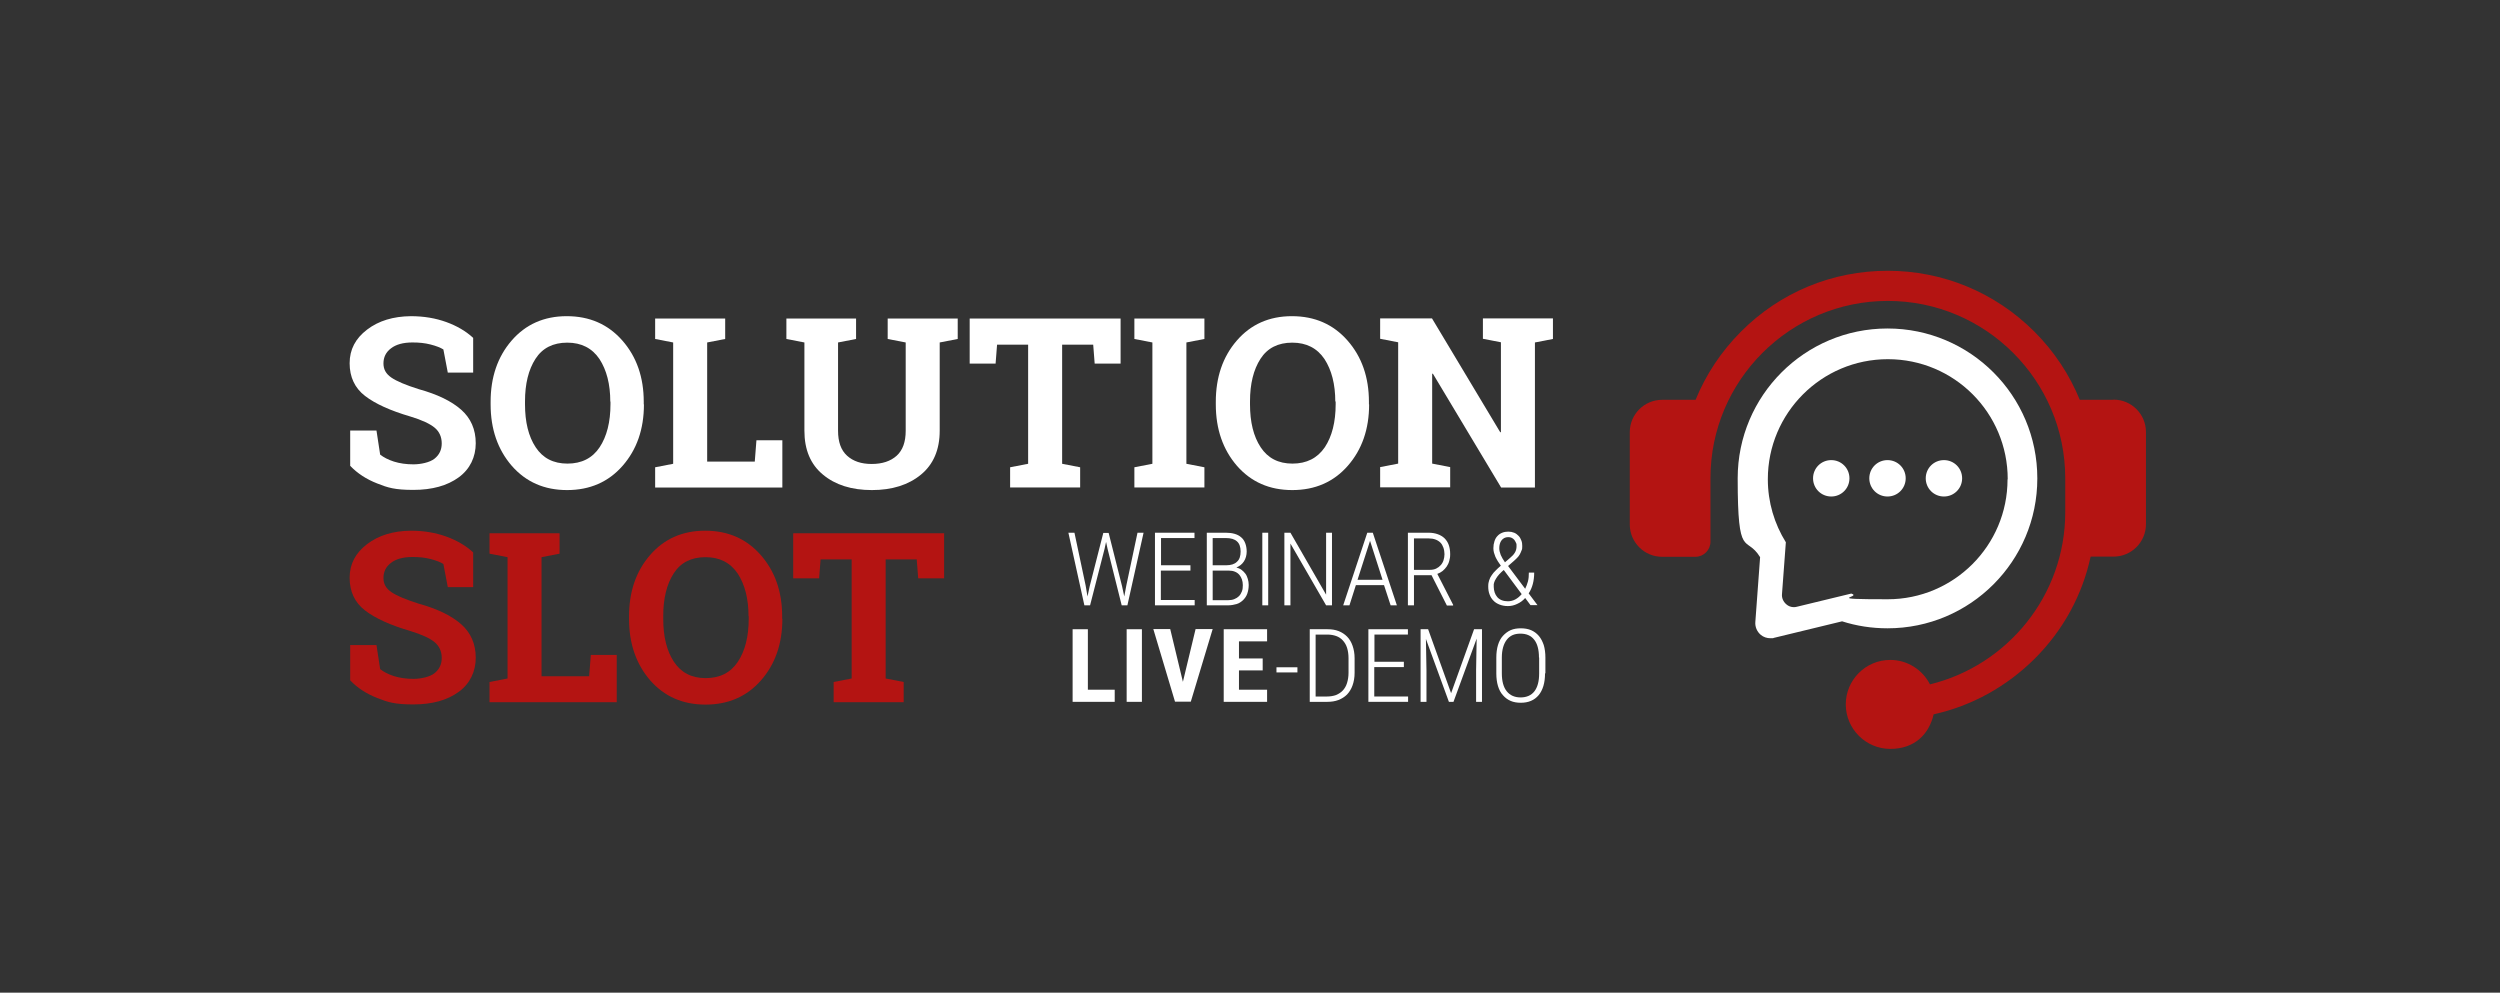 <?xml version="1.0" encoding="UTF-8"?>
<svg xmlns="http://www.w3.org/2000/svg" id="Ebene_1" data-name="Ebene 1" version="1.1" viewBox="0 0 1360 540">
  <rect x="0" y="0" width="1360" height="540" fill="#333333" stroke="none"/>
  <defs>
    <style>
      .cls-1 {
        fill: #b41412;
      }

      .cls-1, .cls-2 {
        stroke-width: 0px;
      }

      .cls-2 {
        fill: #fff;
      }
    </style>
  </defs>
  <g>
    <path class="cls-2" d="M257.4,202.7h-13.8l-2.4-12.6c-1.6-1-3.9-1.9-7-2.7s-6.3-1.1-9.8-1.1c-5.1,0-9,1.1-11.7,3.2-2.8,2.1-4.1,4.9-4.1,8.2s1.4,5.7,4.3,7.7c2.9,2,7.9,4.1,14.9,6.3,10.1,2.8,17.8,6.5,23.1,11.2,5.2,4.6,7.9,10.7,7.9,18.2s-3.1,14.1-9.3,18.6-14.4,6.8-24.6,6.8-13.9-1.2-19.7-3.5c-5.9-2.3-10.8-5.5-14.7-9.6v-19.2h14.3l2,13.1c1.9,1.5,4.4,2.8,7.5,3.8,3.2,1,6.7,1.5,10.6,1.5s8.9-1,11.5-3.1,3.9-4.8,3.9-8.3-1.3-6.4-3.8-8.5-6.9-4.2-13.2-6.1c-10.9-3.2-19.1-6.9-24.7-11.2-5.6-4.3-8.4-10.3-8.4-17.8s3.2-13.5,9.5-18.3,14.2-7.2,23.8-7.3c7.1,0,13.5,1.1,19.3,3.2,5.8,2.1,10.7,5,14.6,8.6v18.8h0Z"></path>
    <path class="cls-2" d="M350.3,220c0,13.5-3.9,24.6-11.6,33.4s-17.8,13.2-30.2,13.2-22.4-4.4-30.1-13.2c-7.6-8.8-11.5-19.9-11.5-33.4v-1.4c0-13.4,3.8-24.5,11.4-33.3s17.6-13.3,30-13.3,22.5,4.4,30.3,13.3c7.7,8.8,11.6,19.9,11.6,33.3v1.4h.1ZM332,218.5c0-9.5-2-17.2-5.9-23.2-4-5.9-9.8-8.9-17.5-8.9s-13.5,2.9-17.3,8.8c-3.8,5.9-5.7,13.6-5.7,23.2v1.5c0,9.7,1.9,17.5,5.8,23.4s9.6,8.9,17.3,8.9,13.6-3,17.5-8.9,5.9-13.7,5.9-23.4v-1.5h0Z"></path>
    <path class="cls-2" d="M356.4,265.2v-11l9.8-1.9v-66l-9.8-1.9v-11.1h38.1v11.1l-9.8,1.9v64.8h25.9l.9-11.6h14.1v25.7h-69.2Z"></path>
    <path class="cls-2" d="M465.7,173.3v11.1l-9.8,1.9v48c0,6.1,1.6,10.6,4.9,13.6s7.7,4.5,13.4,4.5,10.3-1.5,13.6-4.5c3.3-3,4.9-7.5,4.9-13.6v-48l-9.8-1.9v-11.1h38.1v11.1l-9.8,1.9v48c0,10.3-3.4,18.3-10.2,23.9-6.8,5.6-15.7,8.4-26.7,8.4s-19.9-2.8-26.6-8.4c-6.8-5.6-10.1-13.6-10.1-23.9v-48l-9.8-1.9v-11.1h38.1-.2Z"></path>
    <path class="cls-2" d="M609.6,173.3v24.5h-14.1l-.8-10.3h-16.9v64.8l9.8,1.9v11h-38.1v-11l9.8-1.9v-64.8h-16.9l-.8,10.3h-14.1v-24.5h82.1Z"></path>
    <path class="cls-2" d="M617.1,184.4v-11.1h38.1v11.1l-9.8,1.9v66l9.8,1.9v11h-38.1v-11l9.8-1.9v-66l-9.8-1.9Z"></path>
    <path class="cls-2" d="M744.8,220c0,13.5-3.9,24.6-11.6,33.4-7.7,8.8-17.8,13.2-30.2,13.2s-22.4-4.4-30.1-13.2c-7.6-8.8-11.5-19.9-11.5-33.4v-1.4c0-13.4,3.8-24.5,11.4-33.3,7.6-8.8,17.6-13.3,30-13.3s22.5,4.4,30.3,13.3c7.7,8.8,11.6,19.9,11.6,33.3v1.4h0ZM726.4,218.5c0-9.5-2-17.2-5.9-23.2-4-5.9-9.8-8.9-17.5-8.9s-13.5,2.9-17.3,8.8c-3.8,5.9-5.7,13.6-5.7,23.2v1.5c0,9.7,1.9,17.5,5.8,23.4,3.9,5.9,9.6,8.9,17.3,8.9s13.6-3,17.6-8.9c3.9-5.9,5.9-13.7,5.9-23.4v-1.5h-.2Z"></path>
    <path class="cls-2" d="M844.8,173.3v11.1l-9.8,1.9v78.9h-18.4l-37.1-61.9h-.4v48.9l9.8,1.9v11h-38.1v-11l9.8-1.9v-66l-9.8-1.9v-11.1h28.2l37.1,61.9h.4v-48.9l-9.8-1.9v-11.1h38.1Z"></path>
  </g>
  <g>
    <path class="cls-1" d="M257.4,319.4h-13.8l-2.4-12.6c-1.6-1-3.9-1.9-7-2.7-3.1-.8-6.3-1.1-9.8-1.1-5.1,0-9,1.1-11.7,3.2-2.8,2.1-4.1,4.9-4.1,8.2s1.4,5.7,4.3,7.7c2.9,2,7.9,4.1,14.9,6.3,10.1,2.8,17.8,6.5,23.1,11.2,5.2,4.6,7.9,10.7,7.9,18.2s-3.1,14.1-9.3,18.6-14.4,6.8-24.6,6.8-13.9-1.2-19.7-3.5c-5.9-2.3-10.8-5.5-14.7-9.6v-19.2h14.3l2,13.1c1.9,1.5,4.4,2.8,7.5,3.8,3.2,1,6.7,1.5,10.6,1.5s8.9-1,11.5-3.1,3.9-4.8,3.9-8.3-1.3-6.4-3.8-8.5-6.9-4.2-13.2-6.1c-10.9-3.2-19.1-6.9-24.7-11.2-5.6-4.3-8.4-10.3-8.4-17.8s3.2-13.5,9.5-18.3,14.2-7.2,23.8-7.3c7.1,0,13.5,1.1,19.3,3.2s10.7,5,14.6,8.6v18.8h0Z"></path>
    <path class="cls-1" d="M266.3,382v-11l9.8-1.9v-66l-9.8-1.9v-11.1h38.1v11.1l-9.8,1.9v64.8h25.9l.9-11.6h14.1v25.7h-69.2Z"></path>
    <path class="cls-1" d="M425.6,336.7c0,13.5-3.9,24.6-11.6,33.4s-17.8,13.2-30.2,13.2-22.4-4.4-30.1-13.2c-7.6-8.8-11.5-19.9-11.5-33.4v-1.4c0-13.4,3.8-24.5,11.4-33.3s17.6-13.3,30-13.3,22.5,4.4,30.3,13.3c7.7,8.8,11.6,19.9,11.6,33.3v1.4h.1ZM407.2,335.2c0-9.5-2-17.2-5.9-23.2-4-5.9-9.8-8.9-17.5-8.9s-13.5,2.9-17.3,8.8-5.7,13.6-5.7,23.2v1.5c0,9.7,1.9,17.5,5.8,23.4s9.6,8.9,17.3,8.9,13.6-3,17.5-8.9,5.9-13.7,5.9-23.4v-1.5h0Z"></path>
    <path class="cls-1" d="M513.6,290.1v24.5h-14.1l-.8-10.3h-16.9v64.8l9.8,1.9v11h-38.1v-11l9.8-1.9v-64.8h-16.9l-.8,10.3h-14.1v-24.5h82.1Z"></path>
  </g>
  <g>
    <path class="cls-2" d="M590.6,318.6l1,5.9,1.2-5.6,7.4-29h2.9l7.3,29,1.2,5.6,1.1-5.9,6.1-28.8h3.3l-8.8,39.5h-3.1l-7.7-30.8-.8-3.7-.8,3.7-7.9,30.8h-3.1l-8.7-39.5h3.3l6.1,28.8Z"></path>
    <path class="cls-2" d="M647.5,310.4h-16v16h18.4v2.9h-21.6v-39.5h21.5v2.9h-18.2v14.8h16v2.9h-.1Z"></path>
    <path class="cls-2" d="M656.5,329.3v-39.5h10.4c1.8,0,3.3.2,4.7.6s2.6,1,3.6,1.9c1,.8,1.7,1.9,2.2,3.2.5,1.3.8,2.8.8,4.6s-.5,3.8-1.5,5.3-2.3,2.6-4.1,3.3c1,.3,2,.7,2.8,1.3.8.6,1.5,1.3,2.1,2.1.6.8,1,1.8,1.3,2.8s.5,2.1.5,3.3c0,1.8-.3,3.4-.8,4.8s-1.3,2.5-2.3,3.5c-1,.9-2.1,1.7-3.5,2.1s-2.9.7-4.6.7h-11.8.2ZM659.7,307.5h7.5c2.4,0,4.4-.6,5.7-1.9,1.4-1.2,2-3.1,2-5.6s-.7-4.4-2-5.5c-1.3-1.2-3.3-1.8-6-1.8h-7.2v14.8ZM659.7,310.4v16.1h8.5c1.2,0,2.4-.2,3.3-.6,1-.4,1.8-.9,2.5-1.6s1.2-1.6,1.6-2.6c.4-1,.5-2.2.5-3.4s-.2-2.2-.5-3.1-.8-1.8-1.4-2.5c-.6-.7-1.4-1.3-2.4-1.7-1-.4-2.1-.6-3.4-.6h-8.8.1Z"></path>
    <path class="cls-2" d="M689.9,329.3h-3.2v-39.5h3.2v39.5Z"></path>
    <path class="cls-2" d="M724.6,329.3h-3.2l-19.4-33.6v33.6h-3.3v-39.5h3.3l19.4,33.7v-33.7h3.2v39.5Z"></path>
    <path class="cls-2" d="M753,318.3h-15.4l-3.5,11h-3.4l13.1-39.5h3l13.1,39.5h-3.4l-3.6-11h.1ZM738.5,315.4h13.6l-6.8-21.2-6.8,21.2Z"></path>
    <path class="cls-2" d="M778.8,312.9h-9.6v16.4h-3.3v-39.5h11.3c1.8,0,3.5.3,4.9.8,1.5.5,2.7,1.3,3.7,2.2,1,1,1.8,2.2,2.3,3.6s.8,3.1.8,5-.2,2.5-.5,3.7-.8,2.2-1.4,3.1c-.6.9-1.4,1.7-2.2,2.4-.9.7-1.8,1.2-2.9,1.6l8.6,16.8v.4h-3.4l-8.3-16.4h0ZM769.2,310h8.6c1.3,0,2.5-.2,3.5-.7s1.8-1.1,2.5-1.9,1.2-1.7,1.5-2.7.5-2.1.5-3.2-.2-2.5-.6-3.6-.9-2-1.6-2.7-1.6-1.3-2.7-1.7c-1.1-.4-2.3-.6-3.7-.6h-8v17.3-.2Z"></path>
    <path class="cls-2" d="M816.5,307.8c-.6-.8-1.2-1.7-1.7-2.5s-.9-1.6-1.3-2.4c-.3-.8-.6-1.6-.8-2.3-.2-.8-.3-1.6-.3-2.4,0-1.4.2-2.6.6-3.8s.9-2.1,1.6-2.8c.7-.8,1.6-1.4,2.6-1.8s2.1-.6,3.3-.6,2.2.2,3.2.6,1.7,1,2.4,1.7,1.1,1.5,1.5,2.5.5,1.9.5,3,0,1.8-.4,2.5c-.3.8-.6,1.5-1,2.2s-.9,1.3-1.5,1.9-1.1,1.1-1.7,1.6l-3.1,2.7,9.3,12.4c.6-1.2,1.1-2.6,1.5-4,.4-1.5.5-3.1.5-4.8h2.9c0,4.5-1,8.3-3,11.3l4.8,6.4h-3.8l-2.9-3.9c-1.2,1.4-2.7,2.5-4.3,3.2-1.6.8-3.3,1.2-5.1,1.2s-3.2-.3-4.5-.8-2.5-1.2-3.4-2.2c-.9-.9-1.6-2-2.1-3.4-.5-1.3-.7-2.7-.7-4.3s.2-2.3.5-3.3.8-2,1.4-2.8c.6-.9,1.3-1.8,2.2-2.6.8-.8,1.7-1.7,2.7-2.5l.2-.2v.2ZM820.2,327.1c1.4,0,2.8-.3,4.1-1s2.5-1.7,3.5-2.9l-9.5-12.8-.3-.3-1,.9c-1,.9-1.8,1.8-2.4,2.6-.6.8-1,1.6-1.4,2.3-.3.7-.5,1.3-.6,1.9,0,.6,0,1.1,0,1.5,0,1,.2,2,.5,3,.3.9.8,1.8,1.4,2.5.6.7,1.4,1.3,2.4,1.7s2.1.6,3.4.6h0ZM815.6,298.2c0,1.2.3,2.4.8,3.7.6,1.3,1.3,2.6,2.3,4l3-2.6c1-.8,1.8-1.7,2.4-2.7.6-1,.9-2.1.9-3.5s0-1.2-.3-1.8-.5-1.1-.9-1.6-.9-.8-1.4-1.1c-.6-.3-1.2-.4-2-.4s-1.5.2-2.1.5-1.1.8-1.5,1.3-.7,1.2-.9,1.9c-.2.7-.3,1.5-.3,2.3h0Z"></path>
  </g>
  <g>
    <path class="cls-2" d="M591.8,375.2h14.6v6.6h-22.9v-39.5h8.3v32.9h0Z"></path>
    <path class="cls-2" d="M621.2,381.8h-8.3v-39.5h8.3v39.5Z"></path>
    <path class="cls-2" d="M643.5,370.9l6.9-28.7h9.3l-11.9,39.5h-8.6l-11.8-39.5h9.2l6.9,28.7h0Z"></path>
    <path class="cls-2" d="M686.9,364.7h-12.9v10.5h15.3v6.6h-23.6v-39.5h23.6v6.6h-15.3v9.3h12.9v6.4h0Z"></path>
  </g>
  <g>
    <path class="cls-2" d="M705.8,365.8h-11.4v-2.8h11.4v2.8Z"></path>
    <path class="cls-2" d="M712.5,381.8v-39.5h9.7c2.2,0,4.2.3,6,1s3.3,1.7,4.6,3,2.3,3,3,5,1.1,4.2,1.1,6.8v7.9c0,2.6-.4,4.8-1.1,6.8s-1.7,3.6-3,5c-1.3,1.3-2.9,2.3-4.7,3s-3.9,1-6.1,1h-9.5ZM715.7,345.2v33.7h6.2c1.8,0,3.5-.3,4.9-.8,1.4-.6,2.7-1.4,3.7-2.5s1.8-2.4,2.3-4.1c.5-1.6.8-3.5.8-5.5v-8c0-2.1-.3-4-.8-5.6s-1.3-2.9-2.3-4-2.2-1.9-3.6-2.4c-1.4-.5-3-.8-4.8-.8h-6.5,0Z"></path>
    <path class="cls-2" d="M763.6,362.9h-16v16h18.4v2.9h-21.6v-39.5h21.5v2.9h-18.2v14.8h16v2.9h-.1Z"></path>
    <path class="cls-2" d="M776.9,342.3l12.5,34.8,12.5-34.8h4.3v39.5h-3.2v-17.2l.3-17.2-12.6,34.4h-2.5l-12.5-34.2.3,17v17.2h-3.2v-39.5h4.3-.2Z"></path>
    <path class="cls-2" d="M840.5,366.3c0,2.6-.3,4.9-.9,6.9-.6,2-1.5,3.7-2.6,5s-2.5,2.4-4.2,3.1-3.5,1-5.5,1-3.9-.3-5.5-1-3-1.7-4.2-3.1c-1.2-1.3-2.1-3-2.7-5-.6-2-.9-4.3-.9-6.9v-8.5c0-2.6.3-4.9.9-6.9.6-2,1.5-3.7,2.7-5s2.6-2.4,4.2-3.1c1.6-.7,3.5-1,5.5-1s3.9.3,5.6,1c1.6.7,3,1.7,4.2,3.1s2,3,2.7,5c.6,2,.9,4.3.9,6.9v8.5h-.2ZM837.2,357.7c0-4.3-.9-7.6-2.6-9.7-1.7-2.2-4.2-3.3-7.5-3.3s-5.7,1.1-7.4,3.3-2.7,5.4-2.7,9.7v8.6c0,4.3.9,7.6,2.7,9.8s4.3,3.3,7.5,3.3,5.8-1.1,7.5-3.3c1.7-2.2,2.6-5.4,2.6-9.8v-8.6h0Z"></path>
  </g>
  <path class="cls-2" d="M1092.1,260.8c0,36-29.2,65.2-65.2,65.2s-13.5-1.1-19.8-3.1l-29.7,7.2c-.5.1-1,.2-1.5.2-1.5,0-3-.5-4.2-1.6-1.6-1.4-2.5-3.4-2.3-5.5l2.1-28.2c-6.2-10-9.8-21.7-9.8-34.3,0-36,29.2-65.3,65.3-65.3s65.2,29.2,65.2,65.3M1108.3,260.2c0-45-36.5-81.5-81.5-81.5s-81.5,36.5-81.5,81.5,4.5,30.4,12.2,42.9l-2.6,35.3c-.2,2.6.9,5.2,2.9,6.9,1.5,1.3,3.4,1.9,5.3,1.9s1.3,0,1.9-.2l37.1-9c7.8,2.5,16.1,3.8,24.7,3.8,45,0,81.5-36.5,81.5-81.5"></path>
  <path class="cls-1" d="M1149.6,217.5h-18.2c-5.6-13.7-13.9-26.3-24.7-37.1-21.3-21.3-49.7-33.1-79.8-33.1s-58.5,11.7-79.8,33.1c-10.8,10.8-19.1,23.4-24.7,37.1h-18.2c-9.7,0-17.6,7.9-17.6,17.6v50.2c0,9.7,7.9,17.6,17.6,17.6h18.1c4.5,0,8.2-3.7,8.2-8.2v-34.6c0-53.2,43.3-96.4,96.5-96.4s96.5,43.3,96.5,96.5v18.4c0,45.3-31.4,83.4-73.6,93.7-4-7.9-12.2-13.3-21.6-13.3-13.4,0-24.2,10.9-24.2,24.2s10.9,24.2,24.2,24.2,21.1-8,23.6-18.8c20.7-4.6,39.6-15,55-30.3,15.5-15.5,25.9-34.6,30.4-55.5h12.5c9.7,0,17.6-7.9,17.6-17.6v-50.2c0-9.7-7.9-17.6-17.6-17.6"></path>
  <path class="cls-2" d="M1057.5,270.1c5.5,0,9.9-4.4,9.9-9.9s-4.4-9.9-9.9-9.9-9.9,4.4-9.9,9.9,4.4,9.9,9.9,9.9M1026.8,270.1c5.5,0,9.9-4.4,9.9-9.9s-4.4-9.9-9.9-9.9-9.9,4.4-9.9,9.9,4.4,9.9,9.9,9.9M996.2,270.1c5.5,0,9.9-4.4,9.9-9.9s-4.4-9.9-9.9-9.9-9.9,4.4-9.9,9.9,4.4,9.9,9.9,9.9"></path>
</svg>
